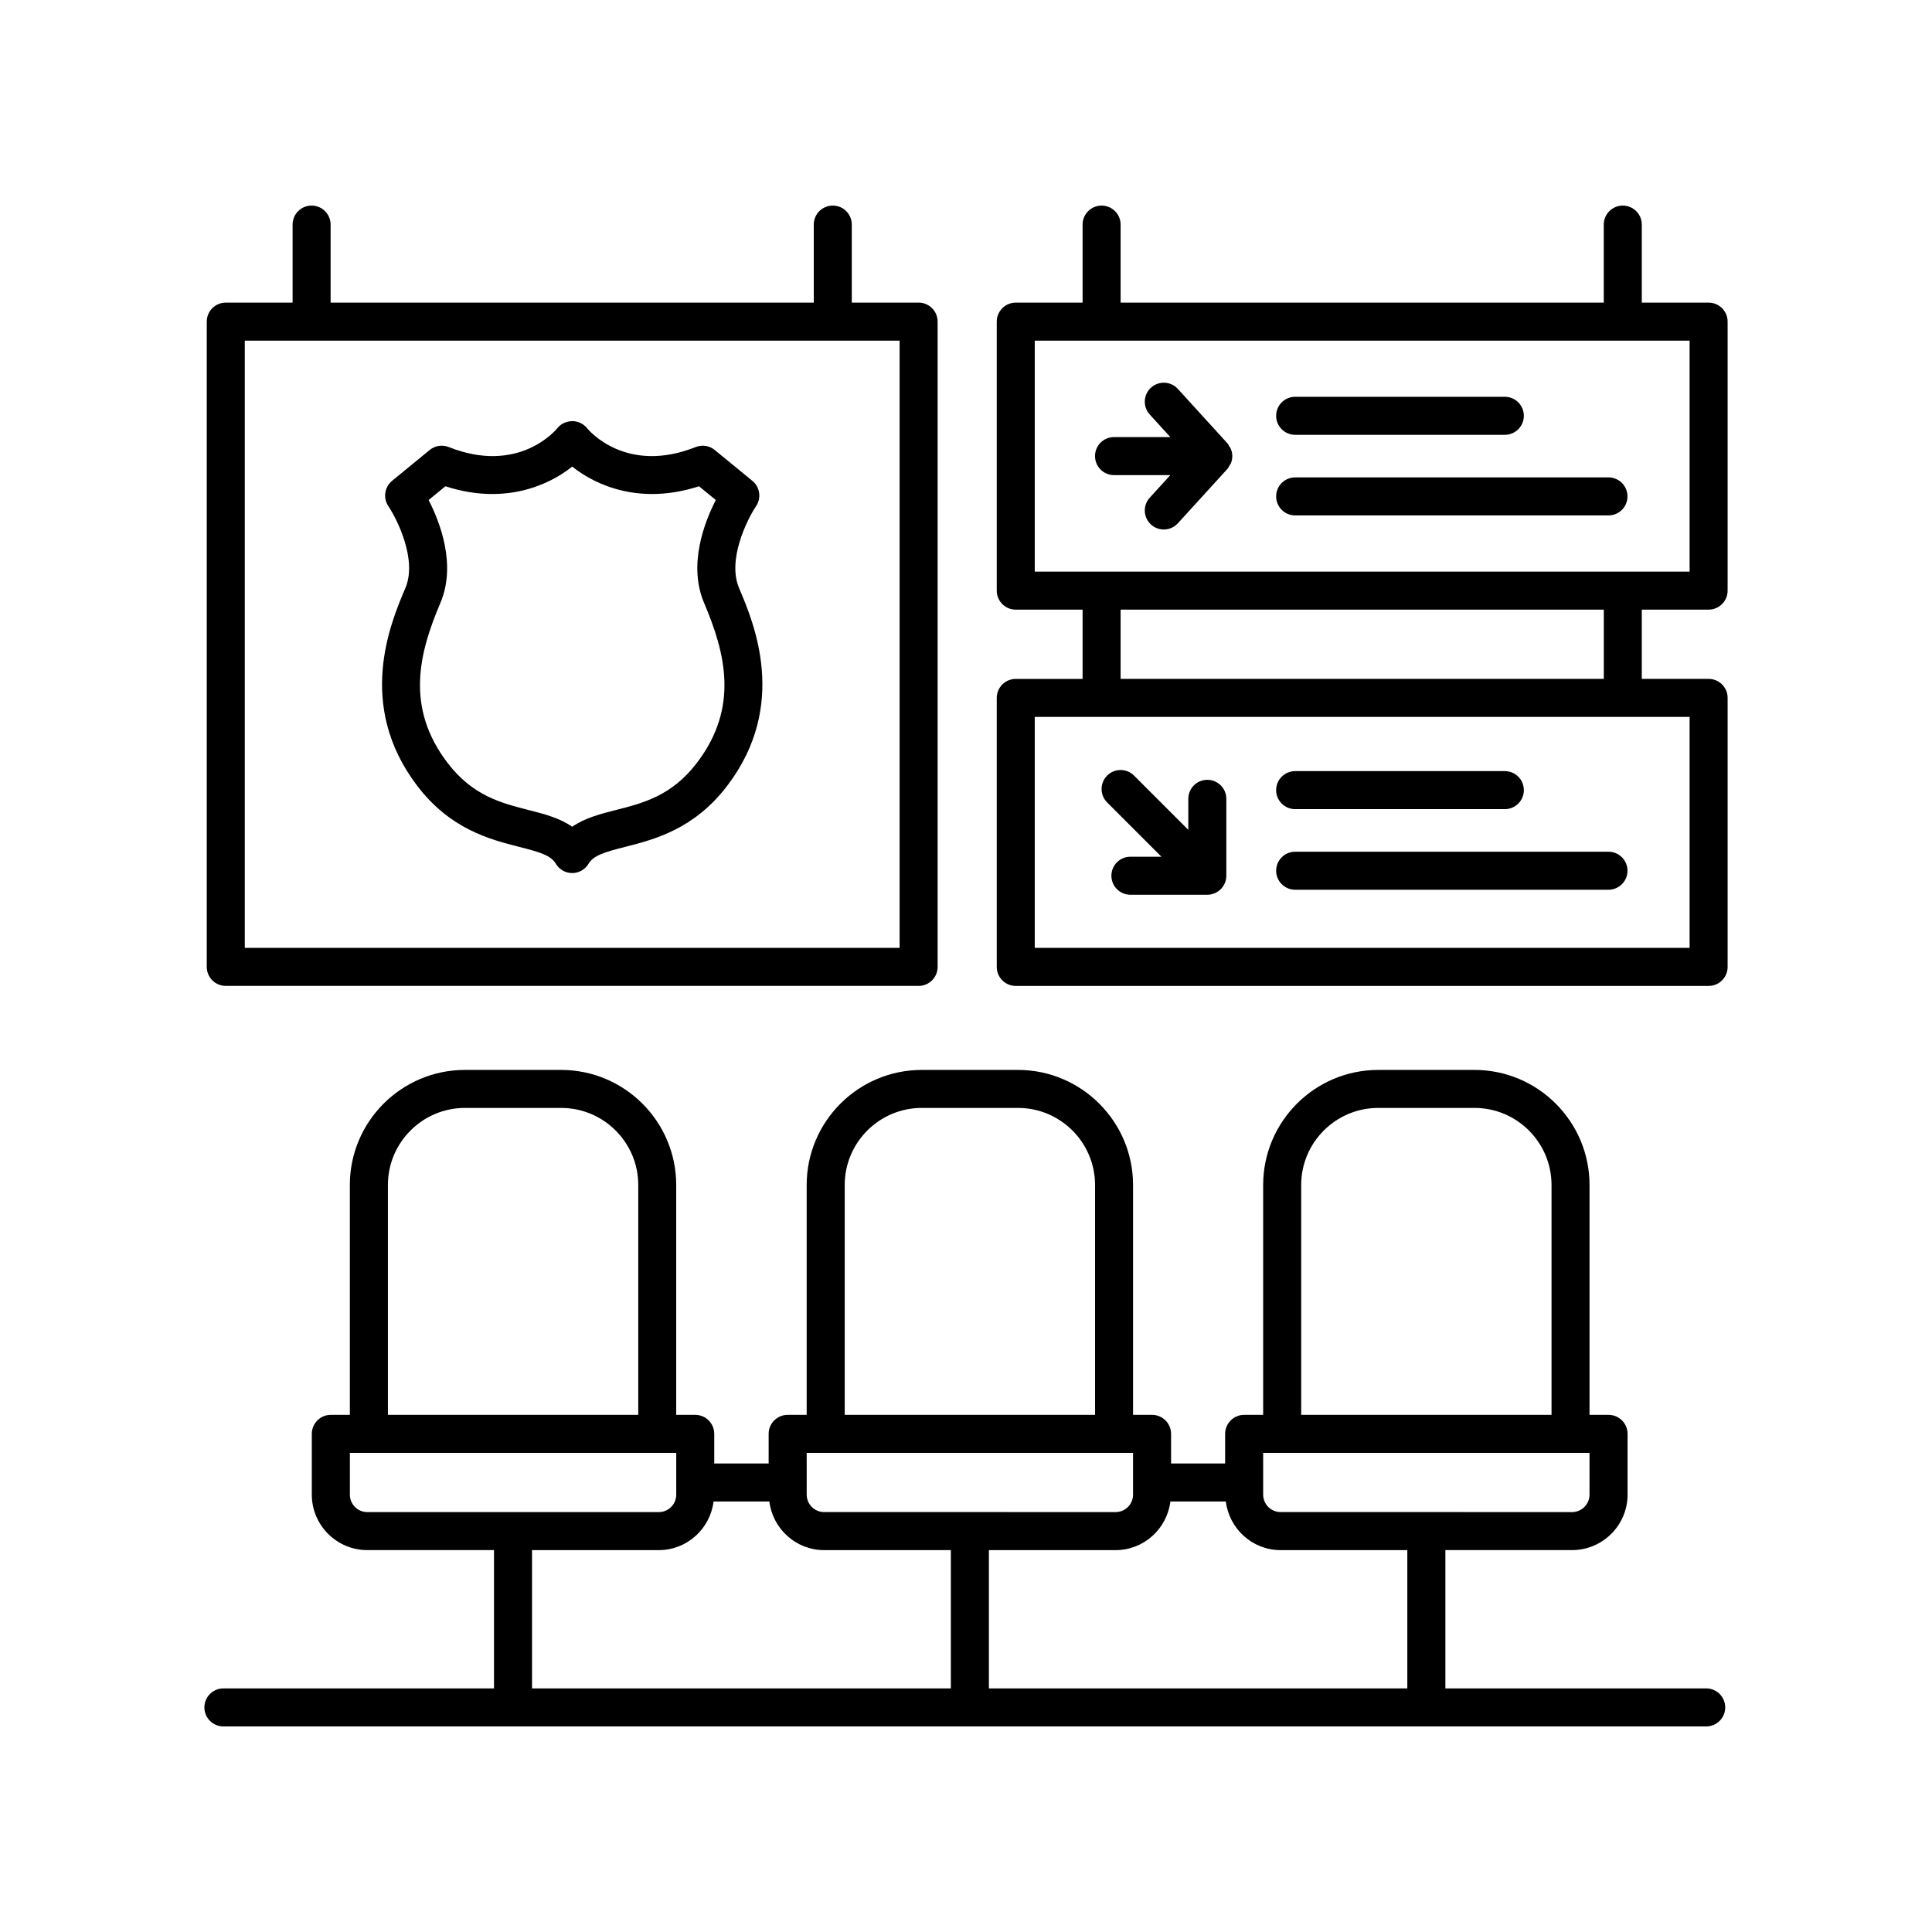 <?xml version="1.0" encoding="UTF-8"?>
<!-- Uploaded to: SVG Repo, www.svgrepo.com, Generator: SVG Repo Mixer Tools -->
<svg fill="#000000" width="800px" height="800px" version="1.1" viewBox="144 144 512 512" xmlns="http://www.w3.org/2000/svg">
 <g>
  <path d="m254.55 352.23c8.781 11.547 19.348 14.238 27.055 16.203 5.309 1.352 8.375 2.223 9.699 4.465 0.91 1.531 2.559 2.473 4.336 2.473 1.777 0 3.43-0.941 4.332-2.473 1.328-2.242 4.394-3.117 9.703-4.469 7.707-1.965 18.273-4.656 27.055-16.203 16.289-21.418 7.062-43.125 3.125-52.391-3.188-7.508 2.176-18.211 4.508-21.695 1.457-2.156 1.027-5.062-0.984-6.715l-9.961-8.168c-1.41-1.16-3.352-1.465-5.047-0.785-18.461 7.332-28.348-4.438-28.793-4.992-0.945-1.188-2.394-1.867-3.91-1.883-1.668 0.074-3.004 0.684-3.969 1.879-0.406 0.504-10.273 12.348-28.781 4.996-1.715-0.68-3.641-0.371-5.055 0.785l-9.961 8.168c-2.004 1.648-2.43 4.555-0.988 6.711 2.336 3.492 7.699 14.199 4.516 21.699-3.934 9.27-13.172 30.973 3.121 52.395zm3.039-75.719 4.453-3.648c15.211 4.953 27.02 0.051 33.598-5.215 6.574 5.262 18.379 10.168 33.605 5.215l4.453 3.648c-3.019 5.875-7.402 17.176-3.109 27.266 5.644 13.289 9.332 27.625-1.875 42.352-6.656 8.75-14.211 10.676-21.523 12.539-4.051 1.031-8.191 2.086-11.547 4.434-3.356-2.348-7.496-3.406-11.547-4.434-7.309-1.863-14.867-3.789-21.523-12.539-11.211-14.73-7.516-29.059-1.867-42.352 4.285-10.09-0.098-21.391-3.117-27.266z"/>
  <path d="m487.23 259.23h55.566c2.785 0 5.039-2.258 5.039-5.039s-2.254-5.039-5.039-5.039h-55.566c-2.785 0-5.039 2.258-5.039 5.039s2.258 5.039 5.039 5.039z"/>
  <path d="m487.23 280.59h83.031c2.785 0 5.039-2.258 5.039-5.039s-2.254-5.039-5.039-5.039l-83.031 0.004c-2.785 0-5.039 2.258-5.039 5.039s2.258 5.035 5.039 5.035z"/>
  <path d="m226.58 198.48c-2.785 0-5.039 2.258-5.039 5.039v20.676h-17.707c-2.785 0-5.039 2.258-5.039 5.039v171c0 2.781 2.254 5.039 5.039 5.039h183.61c2.785 0 5.039-2.258 5.039-5.039l-0.004-171c0-2.781-2.254-5.039-5.039-5.039h-17.707v-20.676c0-2.781-2.254-5.039-5.039-5.039-2.785 0-5.039 2.258-5.039 5.039v20.676l-128.04 0.004v-20.676c0-2.781-2.254-5.039-5.039-5.039zm155.83 196.71h-173.54v-160.92h173.54v160.92z"/>
  <path d="m439.23 269.91h14.918l-5.453 5.981c-1.875 2.055-1.727 5.246 0.328 7.117 0.961 0.875 2.18 1.316 3.394 1.316 1.367 0 2.731-0.555 3.723-1.641l13.133-14.41c0.223-0.246 0.336-0.543 0.504-0.816 0.145-0.238 0.328-0.441 0.434-0.707 0.484-1.203 0.484-2.543 0-3.75-0.105-0.262-0.289-0.469-0.434-0.707-0.168-0.277-0.277-0.574-0.504-0.816l-13.133-14.414c-1.867-2.051-5.055-2.203-7.117-0.328-2.055 1.875-2.207 5.062-0.328 7.117l5.453 5.981h-14.918c-2.785 0-5.039 2.258-5.039 5.039 0 2.789 2.254 5.039 5.039 5.039z"/>
  <path d="m487.23 358.43h55.566c2.785 0 5.039-2.258 5.039-5.039s-2.254-5.039-5.039-5.039h-55.566c-2.785 0-5.039 2.258-5.039 5.039s2.258 5.039 5.039 5.039z"/>
  <path d="m487.23 379.79h83.031c2.785 0 5.039-2.258 5.039-5.039s-2.254-5.039-5.039-5.039l-83.031 0.004c-2.785 0-5.039 2.258-5.039 5.039s2.258 5.035 5.039 5.035z"/>
  <path d="m451.79 371.04h-8.219c-2.785 0-5.039 2.258-5.039 5.039s2.254 5.039 5.039 5.039h20.379c0.656 0 1.309-0.137 1.926-0.387 1.234-0.508 2.215-1.492 2.727-2.727 0.258-0.613 0.387-1.27 0.387-1.926v-20.379c0-2.781-2.254-5.039-5.039-5.039-2.785 0-5.039 2.258-5.039 5.039v8.219l-14.379-14.379c-1.969-1.969-5.152-1.969-7.125 0-1.969 1.969-1.969 5.152 0 7.125z"/>
  <path d="m596.8 224.2h-17.707v-20.676c0-2.781-2.254-5.039-5.039-5.039-2.785 0-5.039 2.258-5.039 5.039v20.676h-128.04v-20.676c0-2.781-2.254-5.039-5.039-5.039s-5.039 2.258-5.039 5.039v20.676h-17.707c-2.785 0-5.039 2.258-5.039 5.039v71.285c0 2.781 2.254 5.039 5.039 5.039h17.707v18.355h-17.707c-2.785 0-5.039 2.258-5.039 5.039v71.285c0 2.781 2.254 5.039 5.039 5.039h183.61c2.785 0 5.039-2.258 5.039-5.039v-71.293c0-2.781-2.254-5.039-5.039-5.039h-17.707v-18.355h17.707c2.785 0 5.039-2.258 5.039-5.039v-71.281c0-2.777-2.254-5.035-5.039-5.035zm-5.039 171h-173.54v-61.207h173.54zm-22.738-71.285h-128.05v-18.355h128.05zm22.738-28.43h-173.54v-61.207h173.54z"/>
  <path d="m203.2 601.52h392.96c2.785 0 5.039-2.258 5.039-5.039s-2.254-5.039-5.039-5.039h-69.121v-36.648h33.574c8.105 0 14.707-6.594 14.707-14.699v-16.105c0-2.781-2.254-5.039-5.039-5.039h-5.039v-60.91c0-16.816-13.684-30.5-30.5-30.5h-25.492c-16.816 0-30.5 13.684-30.5 30.5v60.91h-5.039c-2.785 0-5.039 2.258-5.039 5.039v7.848h-14.324v-7.848c0-2.781-2.254-5.039-5.039-5.039h-5.039v-60.91c0-16.816-13.684-30.5-30.5-30.5h-25.492c-16.816 0-30.5 13.684-30.5 30.5v60.91h-5.039c-2.785 0-5.039 2.258-5.039 5.039v7.848h-14.418v-7.848c0-2.781-2.254-5.039-5.039-5.039h-5.039v-60.91c0-16.816-13.684-30.5-30.5-30.5h-25.492c-16.816 0-30.5 13.684-30.5 30.5v60.91h-5.039c-2.785 0-5.039 2.258-5.039 5.039v16.105c0 8.105 6.602 14.699 14.707 14.699h33.574v36.648l-71.711 0.004c-2.785 0-5.039 2.258-5.039 5.039s2.254 5.035 5.039 5.035zm313.76-10.074h-110.89v-36.648h33.574c7.488 0 13.613-5.644 14.52-12.887h14.691c0.906 7.246 7.039 12.887 14.52 12.887h33.578v36.648zm-28.133-133.41c0-11.262 9.16-20.426 20.426-20.426h25.492c11.262 0 20.426 9.164 20.426 20.426v60.91h-66.344zm-10.078 70.988h86.488v11.07c0 2.551-2.074 4.625-4.629 4.625l-77.227-0.004c-2.555 0-4.629-2.074-4.629-4.625zm-110.89-70.988c0-11.262 9.16-20.426 20.426-20.426h25.492c11.262 0 20.426 9.164 20.426 20.426v60.91h-66.344zm-10.078 70.988h86.488v11.07c0 2.551-2.074 4.625-4.629 4.625l-77.227-0.004c-2.555 0-4.629-2.074-4.629-4.625zm-110.98-70.988c0-11.262 9.16-20.426 20.426-20.426h25.492c11.262 0 20.426 9.164 20.426 20.426v60.91h-66.344zm-10.078 82.062v-11.07h86.488v11.07c0 2.551-2.074 4.625-4.629 4.625h-77.23c-2.555 0-4.629-2.078-4.629-4.625zm48.281 14.699h33.578c7.488 0 13.613-5.644 14.52-12.887h14.785c0.906 7.246 7.039 12.887 14.52 12.887h33.578v36.648h-110.99v-36.648z"/>
 </g>
</svg>